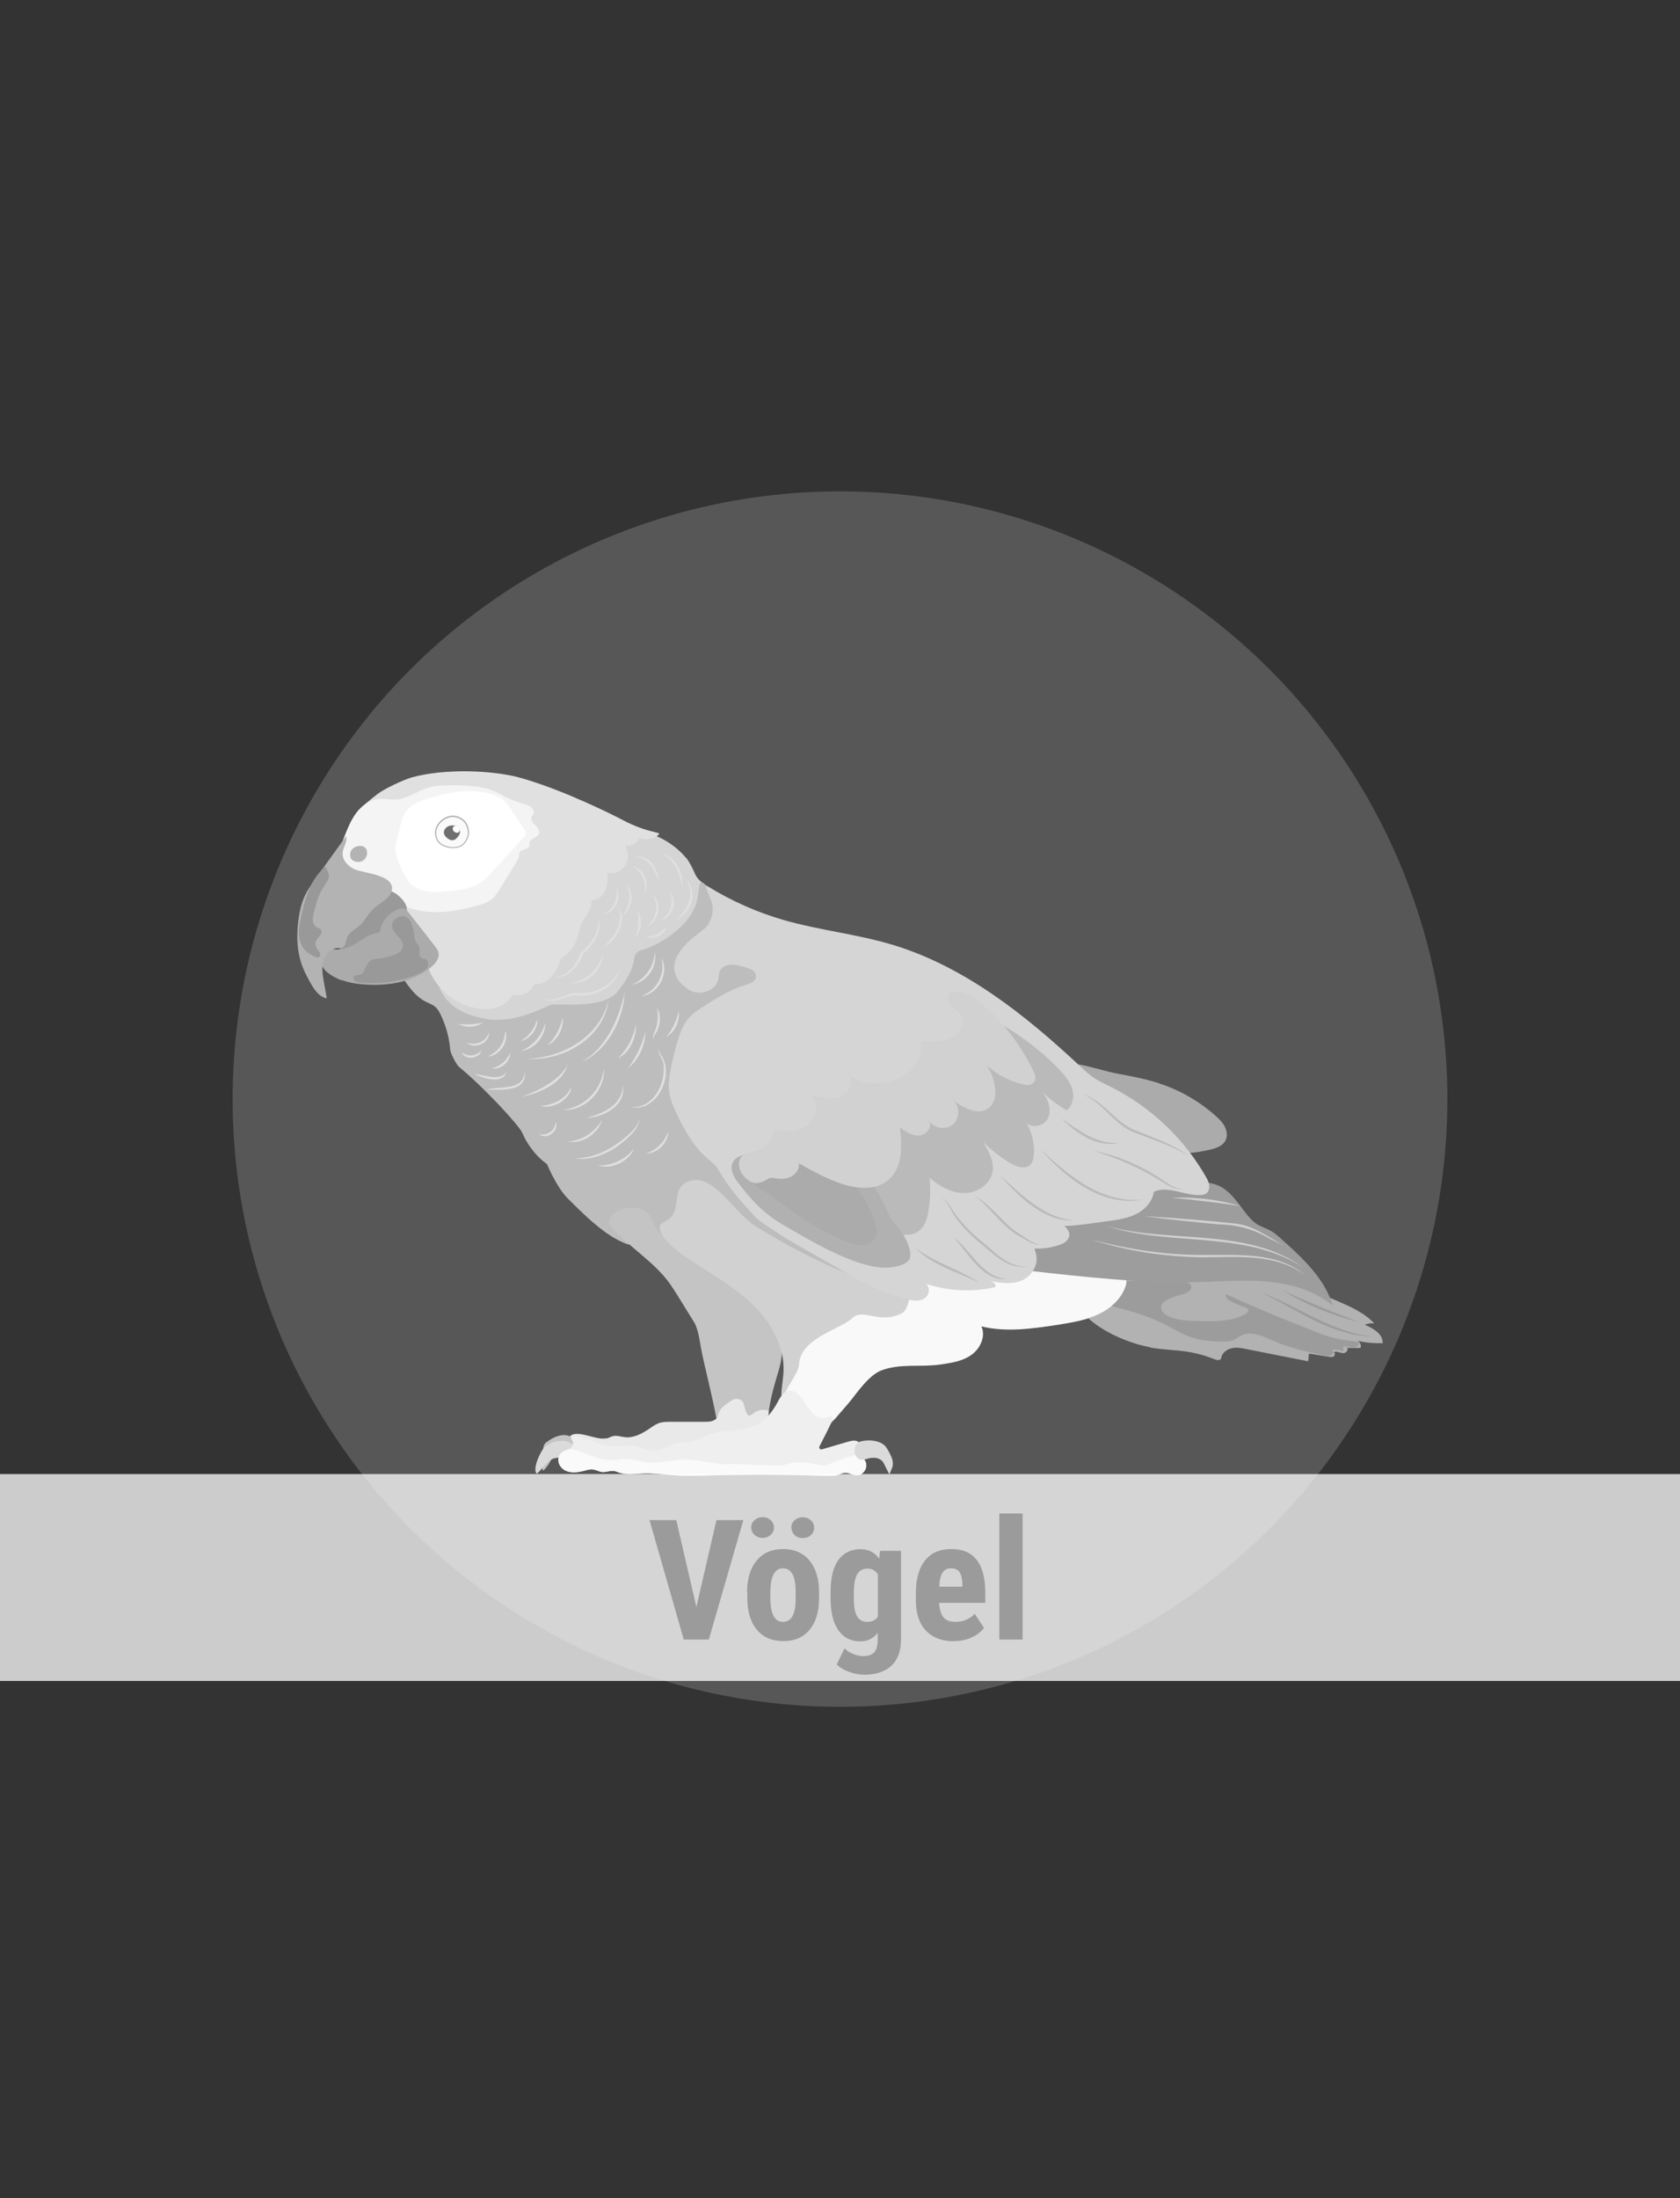 <?xml version="1.0" encoding="UTF-8"?>
<!--
  - $Id$
  -
  - This document contains trade secret data which is the property of
  - markt.de GmbH & Co KG. Information contained herein may not be used,
  - copied or disclosed in whole or part except as permitted by written
  - agreement from markt.de GmbH & Co KG.
  -
  - Copyright (C) 2025 markt.de GmbH & Co KG / Munich / Germany
  -->

<svg id="Ebene_2" xmlns="http://www.w3.org/2000/svg" version="1.1" viewBox="0 0 130 170">
  <rect x="0" y="0" width="130" height="170" fill="#333333" stroke="none"/>
  <!-- Generator: Adobe Illustrator 29.3.1, SVG Export Plug-In . SVG Version: 2.1.0 Build 151)  -->
  <defs>
    <style>
      .st0 {
        fill: #9c9c9c;
      }

      .st1 {
        fill: #b1b1b1;
      }

      .st2 {
        fill: #aeacaa;
        opacity: .3;
      }

      .st3 {
        fill: #bababa;
      }

      .st4, .st5 {
        fill: #fff;
      }

      .st6 {
        fill: #e9e9e9;
      }

      .st7 {
        fill: #9b9b9b;
      }

      .st8 {
        fill: #b2b2b2;
      }

      .st9 {
        fill: #d5d5d5;
      }

      .st10 {
        fill: #e0e0e0;
      }

      .st11 {
        fill: #f9f9f9;
      }

      .st12 {
        fill: #bdbdbd;
      }

      .st13 {
        fill: #6e6e6e;
        stroke: #f6f6f6;
        stroke-miterlimit: 10;
        stroke-width: .09px;
      }

      .st14 {
        fill: #c4c4c4;
      }

      .st5 {
        opacity: .75;
      }

      .st15 {
        fill: #efefef;
      }

      .st16 {
        fill: #999;
      }

      .st17 {
        fill: #f4f4f4;
      }

      .st18 {
        fill: #b3b3b3;
      }

      .st19 {
        fill: #ababab;
      }

      .st20 {
        fill: #dadada;
      }

      .st21 {
        fill: #fafafa;
      }

      .st22 {
        fill: #d1d1d1;
      }

      .st23 {
        fill: #9d9d9d;
      }
    </style>
  </defs>
  <circle class="st2" cx="65" cy="85" r="47"/>
  <g>
    <path class="st9" d="M53.09,66.33c.3.39.51.84.71,1.29.36.78,1.14.72.86,1.53-.13.39-.81,1.67-1.07,1.98-.65.79-1.33,1.6-2.23,2.09-.55.3-.71.47-1.21.84-1.18.87-.79,2.64-2.97,3.56-1.6.68-3.26.93-4.99,1.14-.73.09-1.44.27-2.16.4-1.53.26-3.2.22-4.51-.62-.54-.35-.99-.82-1.41-1.31-1.74-2.06-2.95-4.55-3.5-7.19.27-.28.75-.26,1.08-.04s.54.56.74.9c.55.93,1.1,1.86,1.65,2.79.43.73.89,1.49,1.61,1.95.65.41,1.44.53,2.2.59,1,.07,2.06.04,2.95-.42.96-.49,1.62-1.41,2.24-2.29,1.02-1.46,2.06-2.95,2.59-4.66.23-.74.37-1.56.92-2.11.23-.23.52-.4.71-.66.15-.21.24-.46.36-.69,1.2-2.2,4.34-.45,5.41.94Z"/>
    <path class="st12" d="M59.49,72.58c-.3-.3-3.9-1.58-3.95-2.01s.32-1.15-1.09-2.26c-.49-.38-.27.83-.65,1.78-.71,1.77-2.91,3.05-4.18,3.39-.29.08-.51.32-.54.62-.11,1.11-1.02,2.25-1.3,2.6-1.06,1.31-4.29.93-5.02.99-.45.03-2.7,1.51-5.14,1.11-4.83-.78-3.63-4.65-4-4.38-.45.32-1.95.98-2.4,1.3.47.67.97,1.36,1.69,1.73.25.13.53.22.75.4.21.18.35.42.46.67.4.84.65,1.76.72,2.69.02.23.47,1.13.69,1.31,1.82,1.49,4.62,4.48,4.88,5.09.37.85,1.03,1.8,1.91,2.41,0,0,.75,1.8,1.59,2.64,1.26,1.26,2.9,2.92,4.57,3.54.7.26,3.42-.2,3.92-.43.73-.34.92-.82.65-1.73-.13-.46-.37-.87-.47-1.34-.18-.86,1.25-1.84,1.78-1.14,1.86,2.49,13.89,11.3,16.02,8.95.09-.1-8.33-4.01-13.21-9.34-1.19-1.3-2.15-2.81-3.08-4.3-.59-.94-1.15-1.95-1.23-3.06-.12-1.64.83-3.14,1.74-4.51.75-1.13,1.75-2.39,3.11-2.34.35.01.73.11,1.04-.06.18-.1,1.69-1.66,1.76-1.85.21-.51-.62-2.09-1.01-2.48Z"/>
    <path class="st10" d="M31.1,70.41c-.22.1-.05.53.18.45-.02.17-.04.35.03.51s.29.26.43.16c.18.56.29,1.14.33,1.73.13,0,.26-.11.27-.24.07.19.02.4,0,.61s-.02.43.12.58.45.13.49-.07c.37,2.06,2.24,3.74,4.32,3.89.38.03.78,0,1.15-.11.53-.16.99-.53,1.28-1,.64.19,1.39-.18,1.63-.8.88.05,1.64-.71,1.91-1.55.04-.14.08-.29.17-.4.09-.12.21-.2.33-.29.35-.26.62-.6.8-.99.19-.43.26-.9.4-1.35.14-.49.98-1.23.82-1.94.46.06.89-.3,1.08-.72s.18-.91.17-1.37c.52.1,1.09-.14,1.38-.59s.27-1.07-.03-1.5c.45.07.94-.19,1.12-.62.43.22,1.21.09,1.51-.28.16-.18-.94-.11-2.8-1.1-.57-.3-4.42-2.26-7.83-3.24-2.23-.64-6.04-.75-8.52-.05-.62.18-2.12.88-2.63,1.28s-1.33,1.02-1.69,1.55c-.26.39.7.85.85,1.3.23.73.47,1.45.7,2.18.08.25.16.49.31.71.24.34.62.55.91.85.68.71.38,1.63.83,2.41Z"/>
    <g>
      <path class="st17" d="M28.23,68.25c-.19.14-.3.37-.39.59-.19.45-.38.89-.57,1.34-.17-.07-.38-.21-.32-.39.02-.07.09-.12.14-.17.44-.41.42-1.2-.03-1.59-.2-.17-.48-.28-.58-.53-.07-.17-.03-.37-.1-.54-.12-.31-.6-.4-.82-.14.08-.22.23-.39.37-.58.25-.36.42-.77.58-1.18.04-.1.08-.19.11-.29.26-.66.52-1.33.94-1.89s1.04-1.02,1.75-1.09c.46-.05.92.07,1.38.04.9-.07,1.66-.7,2.53-.94.46-.13.94-.15,1.41-.15,1.42-.02,2.89,0,4.12.69.32.18.73.4,1.08.51.28.08.48.18.77.25s.57.23.68.5c.03.07.04.16.02.23-.03.08-.1.13-.15.21-.13.22.06.49.24.67s.4.41.32.65c-.11.35-.72.39-.75.76,0,.06.01.13,0,.19-.05.33-.65.25-.77.55-.03.09-.02.18-.03.28-.02.14-.1.27-.17.4-.47.76-.95,1.52-1.42,2.28-.13.2-.25.41-.43.57-.31.29-.74.43-1.15.54-1.23.34-2.51.6-3.79.5-1.05-.08-2.2-.4-3.01-1.1-.52-.44-1.12-1.78-1.98-1.15Z"/>
      <path class="st4" d="M31.38,62.84c.36-.59,1.06-.86,1.72-1.07,1.58-.49,3.29-.83,4.87-.37.36.11.72.26,1.01.5.26.22.45.51.64.8.32.49.64.97.96,1.46.07.1.13.21.12.33-.01.09-.08.17-.15.24-.78.86-1.56,1.72-2.34,2.57-.33.37-.67.74-1.09,1-.7.44-1.56.53-2.39.61-.54.05-1.09.11-1.62.03s-1.07-.29-1.43-.7c-.18-.21-.31-.45-.44-.7-.39-.76-.83-1.67-.55-2.53.22-.67.31-1.57.67-2.18Z"/>
      <path class="st4" d="M36.46,63.83c0,.1-.02.19,0,.29.02.09.09.17.12.26.11.26-.03.55-.21.77-.47.58-1.25.91-2,.84-.26-.02-.53-.11-.68-.31-.07-.1-.11-.22-.14-.34-.27-1.01-.17-1.74.82-2.19.65-.29,2.08-.34,2.08.69Z"/>
      <g>
        <path class="st21" d="M34.89,65.55c-.32-.03-.75-.18-.97-.45-.2-.26-.27-.63-.19-.97.13-.53.73-1,1.28-1,.05,0,.09,0,.14.01.67.1,1.07.57,1.1,1.28,0,.15-.1.66-.47.93-.2.15-.42.21-.7.21,0,0-.12,0-.19,0Z"/>
        <path class="st18" d="M35.02,63.18s.09,0,.13.01c.65.1,1.03.55,1.06,1.23,0,.12-.1.62-.45.89-.19.14-.4.2-.67.2-.06,0-.12,0-.19,0-.31-.03-.73-.17-.93-.43-.19-.25-.26-.6-.18-.93.13-.51.71-.96,1.23-.96M35.02,63.08c-.59,0-1.19.5-1.32,1.03-.09.34-.02.73.19,1.01.21.28.65.44,1,.47.07,0,.13,0,.19,0,.27,0,.5-.05.73-.22.39-.29.49-.83.49-.97-.02-.69-.4-1.21-1.14-1.32-.05,0-.1-.01-.15-.01h0Z"/>
      </g>
      <path class="st13" d="M34.31,64.29c-.04.2.08.4.23.53.14.13.34.23.53.2.2-.03.35-.2.46-.37.05-.08.1-.17.11-.27.03-.76-1.18-.77-1.33-.09Z"/>
      <path class="st4" d="M35.56,64.12c-.03-.09-.11-.16-.19-.2-.05-.03-.12-.05-.18-.04s-.12.08-.12.08c-.06.1-.05.19.01.29.02.03.04.05.07.07.09.07.23.12.33.05.08-.05.1-.17.07-.26Z"/>
      <path class="st18" d="M28.38,65.77c-.02-.08-.06-.15-.12-.21-.1-.1-.24-.14-.38-.14-.27,0-.56.12-.7.35-.12.2-.11.51,0,.66.17.23.59.3.87.15s.42-.51.33-.82Z"/>
    </g>
    <g>
      <path class="st16" d="M28.56,70.06c-.44.5-.87,1-1.31,1.5-.47.54-.97,1.15-.96,1.86,0,.05,0,.1.03.14.03.04.07.06.12.07.45.14.93-.03,1.36-.22.43-.18.85-.38,1.26-.6.86-.46,1.72-1.03,2.21-1.87.13-.23.24-.49.2-.75-.08-.5-.85-1.25-1.36-1.29-.62-.04-1.19.75-1.54,1.16Z"/>
      <path class="st19" d="M26.46,75.8c.61.23,1.26.31,1.9.35,1.8.1,3.74-.22,5.08-1.43.29-.26.57-.63.5-1.01-.04-.22-.18-.4-.31-.57-.7-.9-1.41-1.8-2.12-2.7-.04-.05-.08-.1-.13-.13-.13-.08-.29-.06-.44-.02-.72.2-1.32.81-1.49,1.54-.02.09-.04.18-.1.25-.06.06-.16.08-.25.09-.57.11-1.05.48-1.54.78-.71.44-1.74.76-2.44.11-.14-.13-.26-.3-.44-.39-.06-.03-.14-.04-.18.01-.01.02-.01.05-.02.08,0,.33,0,.65,0,.98,0,.07,0,.15.02.22.02.09.08.17.13.25.21.32.36.71.66.96.33.27.75.51,1.16.65Z"/>
      <path class="st18" d="M27.89,71.52c-.34.34-.86.53-1.03.98-.11.28-.1.67-.38.79-.12.05-.25.03-.38.04-.53.02-.96.51-1.09,1.02s-.04,1.06.05,1.59c.08.42.15.85.23,1.27-.64-.12-1.03-.76-1.34-1.33-.18-.33-.35-.65-.49-.99-.5-1.21-.54-2.57-.35-3.87.08-.58.21-1.15.45-1.68.24-.53.58-1,.92-1.48.77-1.06,1.53-2.12,2.3-3.19.13.41-.21.81-.26,1.23-.08.57.39,1.09.92,1.33.69.31,3.2.42,2.87,1.68-.14.54-.82.91-1.23,1.21-.52.39-.73.95-1.18,1.39Z"/>
      <path class="st16" d="M31.77,71.26c.14.31.23.65.27.99.02.16.02.32.09.47.09.21.28.37.33.59.03.14,0,.29,0,.44s.06.31.2.36c.07.03.14.02.22.04.24.07.32.4.21.63s-.35.36-.58.47c-1.42.67-3.03.86-4.6.75-.15-.01-.32-.03-.44-.13s-.17-.3-.05-.4c.11-.09.27-.06.41-.08.44-.09.43-.77.78-1.06.18-.15.43-.17.66-.19.41-.05.8-.14,1.19-.28.31-.11.65-.3.71-.63.05-.25-.09-.5-.26-.69-.29-.34-.79-.8-.47-1.28.35-.51,1.05-.57,1.32.02Z"/>
      <path class="st16" d="M25.15,67c-.3.31-.59.64-.83,1.01-.52.81-.75,1.76-.98,2.7-.11.45-.21.9-.22,1.36,0,.46.1.94.39,1.3.22.29.55.48.88.63.09.04.19.07.28.03.13-.06.14-.24.07-.37s-.17-.22-.24-.34c-.11-.19-.11-.43,0-.62.08-.14.21-.25.3-.39.09-.14.12-.34,0-.45-.07-.07-.17-.08-.26-.13-.2-.1-.31-.32-.33-.54-.02-.22.04-.44.09-.66.16-.61.32-1.24.65-1.78.17-.29.4-.56.49-.89.09-.33-.29-.86-.29-.86Z"/>
    </g>
    <path class="st14" d="M59.41,110.1c.04-1.36.42-2.72.82-4.03.23-.77.37-1.56.25-2.35-.09-.6-.41-1.13-.72-1.65-.3-.49-.62-.99-.99-1.43-.9-1.05-2.12-1.76-3.29-2.5-1.92-1.23-4.12-1.66-5.06-3.84-.79-1.84-4.14-.51-3.07.66,1.4,1.53,3.26,2.62,4.48,4.31.2.28.38.58.57.87.44.72.89,1.43,1.33,2.15.31.5.47,1.72.53,2.06.23,1.2.86,3.62,1.17,5.32.02.08.08.15.16.15h0c.08,0,.16-.06.16-.15.04-.51.49-.93.9-1.26.09-.07.2-.15.31-.12.08.02.13.1.17.17.27.45.49.94.84,1.33.33.36.82.62,1.29.54.06-.01.11-.05.13-.11.01-.03.03-.06.03-.12Z"/>
    <path class="st22" d="M63.65,110.84c-.54.62-1.42,1.3-2.09.81-.52-.38-.43-1.17-.58-1.8-.1-.41-.32-.79-.43-1.2-.22-.83.04-1.71.08-2.57.1-2.03-1.06-3.95-2.54-5.34-1.49-1.39-3.3-2.37-4.99-3.5s-2.55-2.36-1.74-2.72c1.72-.78.27-2.65,2.07-3.2s3.39,2.47,4.99,3.48c4.74,2.98,8.97,4.46,10.08,4.72,1.62.37,2.67-.18,2.89-.27.4-.16.83-.23,1.25-.3,1.44-.23,2.89-.46,4.33-.7,1.25-.2,2.5-.4,3.77-.37,1.04.03,2.08.21,3.11.39.94.17,1.87.33,2.81.5.19.03.41.09.48.27.04.11.02.23-.01.34-.29,1.02-1.14,1.81-2.09,2.26s-2.02.63-3.06.8c-2,.33-4.23.48-6.2,0,.36.77-.07,1.88-.76,2.37-.69.49-1.52.52-2.36.64-1.55.22-2.98-.1-4.46.44-.99.37-1.9,1.9-2.56,2.66-.33.39-.67.78-1,1.16-.17.19-.97.89-.97,1.13Z"/>
    <g>
      <path class="st8" d="M88.98,104.21c.91.17,1.85.18,2.77.31.76.11,1.51.31,2.23.6.16.06.38.12.48-.02.04-.05.05-.11.06-.17.1-.36.47-.6.84-.67s.75,0,1.12.08c1.58.31,3.16.63,4.75.94.02-.2.04-.4.06-.6.51.08,1.03.17,1.54.25.13.02.27.04.38-.04s.11-.28-.02-.31c.21-.11.46.03.69.07s.53-.25.34-.4h1.06c.07-.21-.03-.45-.21-.55.63.14,1.27.2,1.92.18.04-.71-.73-1.15-1.38-1.43.23-.1.48-.13.73-.1-.77-.83-1.83-1.29-2.87-1.74-.73-.31-1.47-.63-2.2-.94-.75-.32-1.5-.64-2.29-.83-1.45-.34-2.96-.22-4.44-.14-2.24.12-4.48.15-6.71.08-.41-.01-.82-.03-1.22.05-1.22.24-4.05,1.52-2.55,2.98,1.24,1.2,3.26,2.07,4.93,2.38Z"/>
      <path class="st0" d="M84.76,100.7l1.01.25c1.38.35,2.77.7,4.05,1.32.92.44,1.78,1.03,2.77,1.28.6.15,1.23.18,1.85.2.34.01.7.02,1.01-.11.23-.1.42-.27.64-.37.79-.37,1.7.1,2.5.45,1.24.55,2.58.83,3.91,1.11.17.04.36.07.51-.01s.22-.33.07-.43c.29-.03.58.02.84.13.06-.1.06-.24,0-.34.24-.11.51.03.78.04s.59-.24.44-.45c-.64-.07-1.27-.13-1.9-.29-.6-.15-1.18-.38-1.76-.61-2.22-.88-4.44-1.77-6.6-2.78-.12.17.09.38.27.49.38.22.79.39,1.21.53.08.03.17.06.22.13.09.15-.08.32-.24.41-1.11.58-2.43.55-3.68.52-.78-.02-1.59-.05-2.29-.4-.27-.14-.56-.38-.53-.68.02-.26.27-.45.51-.57.33-.18.69-.31,1.06-.4.36-.09.83-.26.77-.62-.05-.31-.45-.4-.76-.41-1.96-.08-3.95-.16-5.88.21-.36.07-.74.17-.98.44-.05.06-.1.13-.1.22,0,.08.04.14.08.21.13.22.26.44.45.6s.48.24.7.13"/>
      <g>
        <path class="st0" d="M97.57,99.95c2.93,1.1,5.53,3.13,8.73,3.42-3.23-.02-5.92-2.09-8.73-3.42h0Z"/>
        <path class="st0" d="M99.24,99.79c1.94.89,3.9,1.7,5.9,2.44-2.08-.49-4.08-1.32-5.9-2.44,0,0,1.82,1.12,0,0Z"/>
      </g>
    </g>
    <path class="st11" d="M63.65,110.84c-.54.62-1.42,1.3-2.09.81-.52-.38-.43-1.17-.58-1.8-.1-.41-.32-.79-.43-1.2-.22-.83,1.24-2.28,1.28-3.14.1-2.03,3.27-2.73,4.09-3.55.86-.86,2.06.5,3.86-.39.83-.41.69-3.28,1.12-3.35,1.44-.23,4.25-.12,5.7-.36,1.25-.2,2.88-.03,4.14,0,1.04.03,2.08.21,3.11.39.94.17,1.87.33,2.81.5.19.03.41.09.48.27.04.11.02.23-.01.34-.29,1.02-1.14,1.81-2.09,2.26s-2.02.63-3.06.8c-2,.33-4.07.64-6.04.16.36.77-.09,1.72-.78,2.21s-1.57.62-2.41.74c-1.55.22-3.06-.1-4.54.45-.99.37-1.93,1.79-2.59,2.55-.33.39-.67.78-1,1.16-.17.19-.97.89-.97,1.13Z"/>
    <path class="st23" d="M95,92.15c.53.47.93,1.06,1.36,1.62.27.35.57.7.95.93.31.19.67.29.99.47.31.17.58.41.85.65,1.64,1.47,3.35,3.04,3.98,5.15-1.37-1.14-3.16-1.66-4.93-1.84s-3.56-.03-5.33.02c-4.48.12-8.95-.39-13.41-.89-.15-.02-.3-.03-.44-.08-.52-.18-.81-.74-.9-1.27-.18-1.01.19-2.11.94-2.81.42-.39.95-.66,1.48-.89,1.05-.46,2.16-.78,3.26-1.1,1.52-.44,3.05-.86,4.62-.97,1.31-.09,2.62.04,3.92.19,1,.12,1.84.1,2.65.82Z"/>
    <g>
      <path class="st22" d="M90.64,92.63c1.81-.08,3.63.14,5.37.64-1.79-.26-3.57-.47-5.37-.64,0,0,1.8.17,0,0Z"/>
      <path class="st22" d="M88.63,94.06c2.32.13,4.68.33,6.99.57,1.42.16,2.6,1.1,3.82,1.75,0,0-1.26-.62-1.26-.62-1.23-.74-2.54-1.05-3.98-1.08-1.86-.18-3.72-.36-5.57-.61h0Z"/>
      <path class="st22" d="M85.55,94.79c5.01,1.43,10.86.06,15.33,3.25-4.58-2.97-10.34-1.58-15.33-3.25h0Z"/>
      <path class="st22" d="M84.51,95.88c2.74.72,5.55,1.17,8.38,1.17,2.75.05,5.93-.32,8.17,1.63-2.33-1.82-5.4-1.43-8.17-1.44-2.84-.07-5.68-.48-8.38-1.36h0Z"/>
    </g>
    <path class="st19" d="M89.7,83.79c1.61.52,3.12,1.39,4.38,2.52.27.24.54.51.7.83s.22.73.05,1.06c-.24.47-.81.63-1.32.74-.94.2-1.94.37-2.85.07-.38-.12-.73-.33-1.03-.6-.2-.18-.37-.38-.55-.57-.54-.55-1.19-.97-1.83-1.4-.79-.54-1.56-1.11-2.31-1.71-.67-.54-1.79-1.21-2.24-1.95-.35-.57.52-.51.93-.43.93.18,1.84.48,2.78.67,1.1.21,2.22.41,3.29.76Z"/>
    <path class="st9" d="M93.45,91.25c-1.7-3.08-4.35-5.62-7.49-7.19-.46-.23-.93-.44-1.35-.73-.38-.26-.71-.57-1.04-.88-4.28-4-9.01-7.76-14.63-9.42-2.71-.8-5.55-1.09-8.27-1.87-2.09-.6-4.09-1.49-5.93-2.63-.07-.04-.14.02-.12.1l.31.78c.45.83.19,1.97-.56,2.53-.25.19-1.03.8-1.24,1.03-.6.64-1.81,2.05-.03,3.44.95.74,2.16.23,2.42-.47.14-.38.04-.81.35-1.08.59-.51,1.55-.14,2.2.09.23.08.4.28.42.52.04.43-.43.59-.79.7-1.15.34-2.18.98-3.2,1.63-.42.27-.86.54-1.19.92-.49.55-.72,1.27-.93,1.97-.18.63-.34,1.26-.46,1.91s-.23,1.24-.14,1.86c.09.63.36,1.22.64,1.8.54,1.13,1.32,2.52,2.38,3.38.48.39.67.61.88.97.77,1.34,1.83,2.49,2.87,3.62.18.19,2.1,1.45,2.4,1.62,1.25.72,2.5,1.44,3.75,2.15,1.75,1.01,3.54,2.02,5.5,2.49.46.11.97.18,1.36-.09.39-.26.45-.98,0-1.14,1.71.58,3.58.69,5.34.31.31-.08.09-.38-.29-.52.4.12,1.75.39,2.62-.1.65-.36,1.1-1.12.96-1.85-.03-.18-.1-.36-.13-.54.73.03,1.47-.09,2.15-.37.21-.09.39-.24.48-.45.18-.4-.08-.68-.32-.92,1.15-.05,2.21-.23,3.34-.38.76-.1,1.53-.21,2.21-.55s1.27-.96,1.36-1.72c1.12-.52,2.42.34,3.65.25.27-.02.56-.09.63-.51.04-.22-.01-.45-.12-.65Z"/>
    <g>
      <path class="st6" d="M46.91,111.26c.19-.05.36-.16.55-.2.3-.06.6.06.91.09.66.07,1.3-.27,1.85-.64.24-.16.47-.34.74-.44.3-.11.63-.11.95-.11.87,0,1.75,0,2.62,0,.36,0,.79-.03.97-.35.06-.1.08-.23.12-.34.14-.39.51-.64.85-.87.19-.13.4-.26.63-.21.18.04.38.15.43.33.52,2.01.47.18,1.93.57.08.02-.09,1.24-.57,1.82-.35.42-.92.79-1.15.84-1.64.36-3.29.66-4.95.89-.84.12-1.68.22-2.53.24-.87.02-1.75-.04-2.62-.1-.85-.06-1.7-.12-2.55-.18-.7-.05-1.24-.03-1.21-.88.07-1.68,2.14-.24,3.01-.49Z"/>
      <g>
        <path class="st14" d="M42.34,111.49c-.07.05-.13.1-.18.17-.12.16-.13.38-.14.58-.02.49-.04.98-.05,1.47.16.08.6-.64.74-.92s.4-.52.72-.55c.22-.02.44.07.66.02.58-.13.52-.88.1-1.13-.58-.35-1.37,0-1.84.37Z"/>
        <path class="st20" d="M42.16,111.91c.41-.37,1.18-.58,1.72-.43.1.03.63.27.7.34s-.18.49-.38.66c-.23.2-1.08.23-1.37.32-.5.17-.91.86-1.29,1.18-.38-.37.31-1.8.62-2.08Z"/>
      </g>
      <path class="st15" d="M58.79,110.06c-1.18.71-2.71.42-3.99.91-.43.17-.84.43-1.29.52-.38.08-.78.04-1.15.13-.58.13-1.08.55-1.68.57-.51.02-.97-.25-1.47-.35-.65-.12-1.33.07-1.99,0-1.03-.1-1.96-.82-3-.75-.08.14.08.3.12.47.05.22-.14.42-.33.52-.29.15-.65.18-.77.58-.11.34.02.71.3.93.51.4,1.18.29,1.77.13.19-.05.38-.11.57-.08.25.03.47.17.71.2.31.03.61-.12.92-.08.14.02.28.08.41.13.59.19,1.23.08,1.85.06.85-.03,1.7.09,2.55.15.88.05,1.76.02,2.64,0,3.02-.08,6.04-.07,9.06.04.24,0,.49.02.73-.05.21-.06.41-.17.63-.19.33-.02.65.2.98.19.5-.02.85-.67.59-1.1-.16-.25-.48-.45-.44-.75.02-.12.1-.23.11-.35.03-.22-.17-.41-.39-.46s-.44.02-.65.08l-1.98.58c-.13.04-.25-.1-.19-.23.35-.67.69-1.35,1.02-2.04.08-.16-.08-.33-.25-.26-.23.09-.48.14-.72.09-1.04-.21-1.29-2.15-2.39-2.1-.52.02-.8.74-1.02,1.11-.33.54-.71,1.05-1.26,1.38Z"/>
      <path class="st21" d="M60.73,113.29c-.43.17-3.93-.15-4.39-.05-.38.08-2.36-.33-3.17-.37-.59-.03-1.91.23-2.5.25-.51.02-1.26-.15-1.75-.24-.65-.12-1.31.09-1.98.02-1.03-.1-2.35-.94-2.94-.81-.22.05-.43.15-.59.3-.4.36-.16,1.09.32,1.33s1.05.14,1.57,0c.19-.05.38-.11.57-.08.25.03.47.17.71.2.31.03.61-.12.92-.08.14.02.28.08.41.13.59.19,1.23.08,1.85.06.85-.03,1.7.09,2.55.15.88.05,1.76.02,2.64,0,3.02-.08,6.04-.07,9.06.04.24,0,.49.02.73-.05.21-.06.41-.17.63-.19.33-.02.65.2.98.19.5-.02.85-.67.59-1.1-.16-.25-.06-.65-.98-.41-.79.2-1.4.54-2.18.77-.71,0-1.76-.56-3.05-.06Z"/>
      <path class="st20" d="M68.53,111.88c.11.12.28.43.35.58.12.24.31.67.15,1.07-.08.19-.18.44-.22.49-.13-.26-.21-.42-.34-.69-.06-.12-.11-.23-.2-.33-.26-.29-.72-.3-1.1-.2-.21.06-.42.14-.62.07-.57-.2-.56-1.21,0-1.38.61-.18,1.55-.12,1.98.38Z"/>
    </g>
    <g>
      <path class="st3" d="M80.5,88.86c2.17,2.06,4.76,4.24,7.95,3.91-3.17.61-6-1.67-7.95-3.91h0Z"/>
      <path class="st3" d="M82.12,86.49c1.34.93,2.73,2.02,4.46,1.89-1.7.41-3.3-.76-4.46-1.89h0Z"/>
      <path class="st3" d="M84.57,88.99c1.89.36,3.71,1.14,5.31,2.21.53.34,1.04.8,1.71.76-.66.12-1.26-.32-1.78-.64-1.63-1.01-3.4-1.77-5.23-2.33h0Z"/>
      <path class="st3" d="M83.73,84.58c1.56.47,2.45,2.06,3.89,2.74,1.45.61,3.03,1.1,4.33,2.04-1.4-.82-2.92-1.27-4.42-1.88-1.48-.72-2.29-2.29-3.81-2.91h0Z"/>
      <path class="st3" d="M77.4,90.91c1.62,1.47,3.44,3.32,5.72,3.47-2.26.15-4.35-1.86-5.72-3.47h0Z"/>
      <path class="st3" d="M72.79,92.53c.65.42.92,1.18,1.41,1.73.46.58,1,1.1,1.56,1.58,1.13.85,2.22,2.29,3.78,2.07-1.57.38-2.77-1.08-3.9-1.93-.56-.5-1.11-1.03-1.56-1.64-.48-.59-.69-1.35-1.29-1.82h0Z"/>
      <path class="st3" d="M73.76,95.65c1.39,1.05,2.28,3.21,4.21,3.25-1.94.26-3.05-2.03-4.21-3.25h0Z"/>
      <path class="st3" d="M70.77,96.47c1.55,1.18,3.42,1.69,5.03,2.72-1.73-.8-3.64-1.33-5.03-2.72h0Z"/>
      <path class="st3" d="M75.46,92.49c1.42.84,2.26,2.32,3.71,3.11.44.29.88.67,1.44.63-.56.11-1.07-.24-1.52-.51-1.5-.74-2.35-2.23-3.63-3.23h0Z"/>
    </g>
    <path class="st3" d="M71.8,93.9c.17-.93.22-1.88.14-2.81.75.65,1.68,1.18,2.67,1.18s2.03-.67,2.2-1.65c.14-.8-.31-1.58-.73-2.28.62.58,1.29,1.11,2,1.56.52.33,1.27.6,1.68.14.16-.18.21-.44.23-.68.09-.95-.16-1.93-.69-2.73.27.68,1.41.56,1.76-.09s.08-1.47-.36-2.06c.55.54,1.17,1.01,1.83,1.39.5-.37.62-1.1.43-1.69s-.61-1.07-1.04-1.52c-1.52-1.56-3.3-2.87-5.24-3.87.17.52-.22,1.04-.6,1.43-1.75,1.81-3.79,3.35-6.01,4.54-2.39,1.28-6.27,3.49-5.14,6.88.71,2.14,6.16,6.08,6.87,2.25Z"/>
    <path class="st1" d="M66.56,97.69c-1.84-.6-3.53-1.56-5.2-2.52-.62-.36-1.25-.71-1.82-1.15-.94-.71-1.71-1.62-2.43-2.56-.33-.44-.64-.99-.43-1.5.34-.8,1.52-.68,1.98-.89.84-.38.78-.27,1.7-.36,2.28-.22,4.64.56,6.35,2.09.63.57,1.15,1.22,1.53,1.98.34.68.6,1.39,1.09,1.98.42.5.78.97.98,1.61.11.34.24.8,0,1.11-.23.28-.74.42-1.07.49-.89.18-1.82-.01-2.67-.29Z"/>
    <path class="st19" d="M65.61,96.06c.37.14.75.26,1.14.24s.8-.21.98-.56c.18-.35.1-.77-.02-1.15-.61-2.04-2.03-3.82-3.88-4.86-.77-.44-1.65-.75-2.53-.63-.63.09-1.22.4-1.85.43-.4.02-.81-.06-1.21-.04-.88.05-1.06.82-.54,1.51.45.6,1.55,1.14,2.18,1.63,1.76,1.38,3.63,2.64,5.73,3.43Z"/>
    <path class="st22" d="M59.73,91.08c.46.1.95.14,1.38-.03s.78-.63.7-1.09c.99.57,2,1.12,3.08,1.51,1.27.46,2.82.66,3.85-.21,1.11-.94,1.08-2.63.89-4.07.44.32.93.66,1.48.63s1.07-.64.79-1.12c.38.57,1.27.71,1.81.28s.59-1.33.12-1.83c.84.61,2.05,1.22,2.81.42.26-.27.38-.64.38-1.01,0-.77-.23-1.54-.67-2.17.84.76,1.88,1.29,2.99,1.51.21.04.43,0,.6-.14.3-.26.17-.62.03-.91-1.03-2.17-2.57-4.1-4.45-5.59-.54-.43-1.73-.73-2.01-.44-.39.37.06,1.04.48,1.31.26.17.51.55.51.87,0,.57-.32.98-.71,1.18-.64.33-1.39.42-2.39.34-.13-.01-.23.11-.19.24.17.55-.05,1.16-.38,1.56-.36.45-.76.79-1.31,1.06-.66.33-1.08.36-1.82.41-.64.04-1.32-.12-1.8-.52-.04-.03-.1,0-.08.05.18.59-.29,1.32-.92,1.53s-1.31.07-1.95-.12c-.06-.02-.11.05-.07.1.52.61.27,1.73-.42,2.22s-1.59.5-2.43.34c-.12-.02-.24.08-.23.2.05.5-.44,1.01-.92,1.27-.41.21-.88.24-1.3.43s-.67,1.03.1,1.8c.96.96,1.69-.08,2.06,0Z"/>
    <g>
      <path class="st10" d="M43.02,75.53s-.05-.03-.06-.01c0,.1.16.04.23.02.91-.25,1.45-1,1.74-1.86.84-.7,1.39-1.48,1.42-2.59,0,0-.06.15-.06.15l.05-.16c.25,1.04-.47,2.05-1.24,2.7-.27.87-1.07,1.82-2.08,1.81-.15-.07.04-.15.02-.06h0Z"/>
      <path class="st10" d="M44.12,76.02c1.25-.13,2.23-1.09,2.55-2.28-.03,1.26-1.27,2.45-2.55,2.28h0Z"/>
      <path class="st10" d="M41.87,77.21c.93.38,1.71-.28,2.6-.42,1.49.17,3.02-.55,3.58-2.02-.36,1.54-2.04,2.43-3.56,2.19-.85.14-1.76.73-2.62.25h0Z"/>
      <path class="st10" d="M46.57,73.29c.86-.58,1.84-2.08,1.23-3.07.89.91-.19,2.73-1.23,3.07h0Z"/>
      <path class="st10" d="M46.71,70.72c.75-.4,1.15-1.23,1-2.07.45.77-.11,1.94-1,2.07,0,0,.89-.13,0,0Z"/>
      <path class="st10" d="M48.14,70.91c.48-.78.88-1.67.25-2.5.87.63.46,1.91-.25,2.5h0Z"/>
      <path class="st10" d="M49.89,69.06c.16-.84-.24-1.67-.99-2.07.89.13,1.44,1.3.99,2.07,0,0,.46-.77,0,0Z"/>
      <path class="st10" d="M50.93,68.06c-.31-.86-.75-1.73-1.79-1.76,1.04-.29,1.78.84,1.79,1.76h0Z"/>
      <path class="st10" d="M42.36,80.84c.62-.59,1.01-1.32,1.17-2.16.12.86-.39,1.79-1.17,2.16,0,0,.78-.37,0,0Z"/>
      <path class="st10" d="M37.73,81.7c.78-.31,1.3-1.02,1.35-1.84,0-.02.02-.04.04-.03.09.05.07.17,0,.2.06-.04.03-.14-.02-.14l.04-.03c.18.86-.54,1.8-1.41,1.85h0Z"/>
      <path class="st10" d="M38.05,82.63c.66-.17,1.16-.59,1.44-1.21,0,.7-.75,1.33-1.44,1.21,0,0,.69.12,0,0Z"/>
      <path class="st10" d="M40.25,80.54c.62-.36,1.06-.9,1.27-1.56l.06.02-.14.16.08-.2s.06-.02.06.01c-.03.73-.62,1.43-1.34,1.56h0Z"/>
      <path class="st10" d="M40.31,81.28c.88-.37,1.54-1.1,1.83-2,.01-.03.04-.07.09-.06.04.02.04.09,0,.08.04,0,.01-.06,0-.05-.06,0-.05.2-.06.24-.16.89-.94,1.69-1.85,1.79h0Z"/>
      <path class="st10" d="M40.81,81.88c2.79-.09,5.66-1.74,6.29-4.6-.34,2.96-3.49,4.81-6.29,4.6h0Z"/>
      <path class="st10" d="M52.76,68.59c-.08-1.05-.61-1.98-1.46-2.6,1,.37,1.66,1.55,1.46,2.6,0,0,.2-1.05,0,0Z"/>
      <path class="st10" d="M49.15,72.49c.28-.68.33-1.36.18-2.07.42.61.34,1.54-.18,2.07,0,0,.52-.53,0,0Z"/>
      <path class="st10" d="M50.05,71.63c.74-.55.95-1.55.49-2.33,0-.07-.11-.07-.05-.03-.04.03-.05-.07,0-.06.81.61.5,2.1-.44,2.41h0Z"/>
      <path class="st10" d="M51.09,71.2c.81-.47,1.11-1.43.71-2.27.69.7.26,2.09-.71,2.27h0Z"/>
      <path class="st10" d="M49.93,72.4c.58.07,1.14-.15,1.48-.6.04-.05.12,0,.09.06-.19.29-.22.27-.09-.05,0,0,.09.05.09.05-.25.57-1.03.85-1.56.54h0Z"/>
      <path class="st10" d="M48.91,76.14c1.02-.43,1.7-1.4,1.76-2.5.24,1.11-.63,2.36-1.76,2.5,0,0,1.13-.15,0,0Z"/>
      <path class="st10" d="M37.67,84.26c1.02-.29,2.87.14,2.92-1.39.25,1.63-1.9,1.4-2.92,1.39h0Z"/>
      <path class="st10" d="M40.38,84.83c1.39-.54,2.84-1.22,3.58-2.52,0,.22,0,.22-.03,0-.37,1.46-2.16,2.22-3.55,2.52h0Z"/>
      <path class="st10" d="M44.96,82.14c1.97-1.04,2.96-3.44,3.4-5.48,0,0-.08.24-.08.24l.06-.25c-.03,2.06-1.32,4.67-3.38,5.49h0Z"/>
      <path class="st10" d="M41.82,85.53c.88-.04,1.98-.53,2.31-1.34-.02,0-.07.02-.04.05-.04-.02,0-.07.04-.07.05,0,.06.06.06.09-.31.92-1.44,1.5-2.37,1.28h0Z"/>
      <path class="st10" d="M43.57,85.84c1.67-.21,2.98-1.55,3.16-3.22.13,1.71-1.45,3.32-3.16,3.22h0Z"/>
      <path class="st10" d="M48.03,81.88s-.18-.03-.17-.06c.7-.72,1.16-1.6,1.34-2.59.09.96-.49,2.19-1.31,2.58,0,0,.14.07.14.07h0Z"/>
      <path class="st10" d="M48.57,82.65c.65-.87,1.1-1.81,1.37-2.86,0,1.08-.53,2.17-1.37,2.86,0,0,.84-.69,0,0Z"/>
      <path class="st10" d="M50.58,80.37c-.13-.21.04-.45.1-.62.24-.58.27-1.2.15-1.83.33.56.29,1.32-.02,1.89-.1.19-.28.34-.23.56h0Z"/>
      <path class="st10" d="M52.3,71.18c.85-.77,1.49-1.87.9-2.98-.02-.01-.06.05-.02.06-.05,0-.04-.08.02-.09.23.13.28.48.35.72.2.98-.44,1.82-1.25,2.28h0Z"/>
      <path class="st10" d="M49.61,77.04c1.23-.42,1.91-1.73,1.56-2.98.67,1.17-.22,2.86-1.56,2.98h0Z"/>
      <path class="st10" d="M41.71,87.72c.66.14,1.24-.29,1.3-.96.27.71-.7,1.43-1.3.96h0Z"/>
      <path class="st10" d="M45.39,86.46c1.27-.34,2.79-1.01,2.8-2.53.29,1.56-1.48,2.49-2.8,2.53h0Z"/>
      <path class="st10" d="M43.86,88.28c1.14-.02,2.09-.68,2.69-1.6.07-.03.05.09.01.05.03.02.03-.06,0-.03-.37,1.06-1.57,1.83-2.7,1.57h0Z"/>
      <path class="st10" d="M44.33,89.57c1.62.08,3.1-.74,4.27-1.79.39-.35.8-.73.87-1.28,0,.56-.39,1.02-.77,1.38-1.13,1.11-2.75,1.99-4.37,1.68h0Z"/>
      <path class="st10" d="M48.67,85.59c1.73.29,2.8-1.59,2.69-3.11.03-.53-.48-.94-.45-1.51,0,.28.17.5.31.72.98,1.62-.51,4.5-2.55,3.89h0Z"/>
      <path class="st10" d="M51.55,80.22c.48-.6.8-1.25.97-2.01.1.77-.3,1.6-.97,2.01,0,0,.67-.4,0,0Z"/>
      <path class="st10" d="M46.29,90.14c.95,0,1.87-.35,2.52-1.04.07-.05.16-.23.27-.14.02.04-.03.1-.06.06.03.04.05-.04.04-.05-.09-.02-.12.13-.17.19-.55.81-1.64,1.25-2.59.99h0Z"/>
      <path class="st10" d="M49.92,89.22c.81-.23,1.43-.8,1.73-1.57,0-.03.05-.03.05,0-.03.22-.01.21-.05,0h.05c-.09.86-.92,1.59-1.78,1.56h0Z"/>
      <path class="st10" d="M36.11,80.61c.71.29,1.48-.04,1.74-.77.04.84-1.15,1.37-1.74.77h0Z"/>
      <path class="st10" d="M35.47,79.19c.66.07,1.26.03,1.91-.11-.54.39-1.33.44-1.91.11,0,0,.58.32,0,0Z"/>
      <path class="st10" d="M35.72,81.37c.49.4,1.14.33,1.54-.16-.14.7-1.27.82-1.54.16h0Z"/>
      <path class="st10" d="M36.74,83.06c.77.07,1.94.61,2.46-.17-.29,1-1.81.51-2.46.17h0Z"/>
    </g>
  </g>
  <rect class="st5" y="114" width="130" height="16"/>
  <g>
    <path class="st7" d="M53.89,124.26l1.55-6.7h2.08l-2.67,9.24h-1.94l-2.65-9.24h2.07l1.55,6.7Z"/>
    <path class="st7" d="M57.81,123.14c0-1.04.25-1.86.74-2.45.49-.59,1.17-.89,2.04-.89s1.56.3,2.05.89c.49.59.74,1.41.74,2.46v.44c0,1.05-.24,1.86-.73,2.45-.49.59-1.17.88-2.04.88s-1.57-.3-2.05-.89c-.49-.59-.73-1.41-.73-2.46v-.44ZM58.13,118.14c0-.23.08-.42.26-.58.17-.15.38-.23.62-.23s.45.08.62.23c.17.15.26.35.26.58s-.09.42-.26.57c-.17.15-.38.23-.62.23s-.45-.08-.62-.23c-.17-.15-.26-.34-.26-.57ZM59.61,123.59c0,1.23.33,1.84.98,1.84.6,0,.93-.51.98-1.54v-.76c0-.63-.08-1.09-.25-1.39-.17-.3-.42-.45-.74-.45s-.54.15-.71.45c-.17.3-.26.77-.26,1.39v.45ZM61.23,118.14c0-.23.09-.42.26-.57.17-.15.38-.23.63-.23s.45.08.62.23c.17.15.26.34.26.57s-.08.41-.24.57-.38.24-.64.24-.48-.08-.64-.24c-.16-.16-.24-.35-.24-.57Z"/>
    <path class="st7" d="M64.27,123.16c0-1.13.2-1.97.61-2.52.41-.55.98-.83,1.71-.83.62,0,1.1.25,1.44.74l.07-.61h1.62v6.87c0,.88-.25,1.55-.74,2.01-.49.46-1.2.7-2.11.7-.38,0-.77-.08-1.19-.23-.41-.15-.72-.34-.93-.57l.6-1.24c.17.18.39.32.66.43.27.11.53.17.77.17.4,0,.69-.1.87-.29.17-.19.26-.5.27-.93v-.59c-.34.45-.79.67-1.34.67-.73,0-1.3-.28-1.7-.85-.4-.57-.6-1.37-.61-2.41v-.51ZM66.07,123.61c0,.63.08,1.1.25,1.39.17.29.43.43.79.43s.64-.13.82-.4v-3.28c-.19-.29-.46-.44-.81-.44s-.62.15-.79.44c-.17.29-.26.76-.26,1.41v.45Z"/>
    <path class="st7" d="M73.8,126.93c-.92,0-1.64-.28-2.16-.83-.52-.55-.77-1.34-.77-2.36v-.55c0-1.08.24-1.92.71-2.51.47-.59,1.15-.88,2.04-.88s1.51.28,1.95.83c.44.55.66,1.37.67,2.45v.88h-3.57c.03.51.14.88.34,1.12.2.24.51.35.92.35.6,0,1.1-.21,1.5-.62l.71,1.09c-.22.3-.54.55-.96.74s-.87.28-1.36.28ZM72.67,122.71h1.8v-.17c0-.41-.08-.72-.2-.93-.13-.21-.35-.32-.66-.32s-.54.11-.68.34c-.14.22-.23.58-.25,1.08Z"/>
    <path class="st7" d="M79.13,126.8h-1.8v-9.75h1.8v9.75Z"/>
  </g>
</svg>